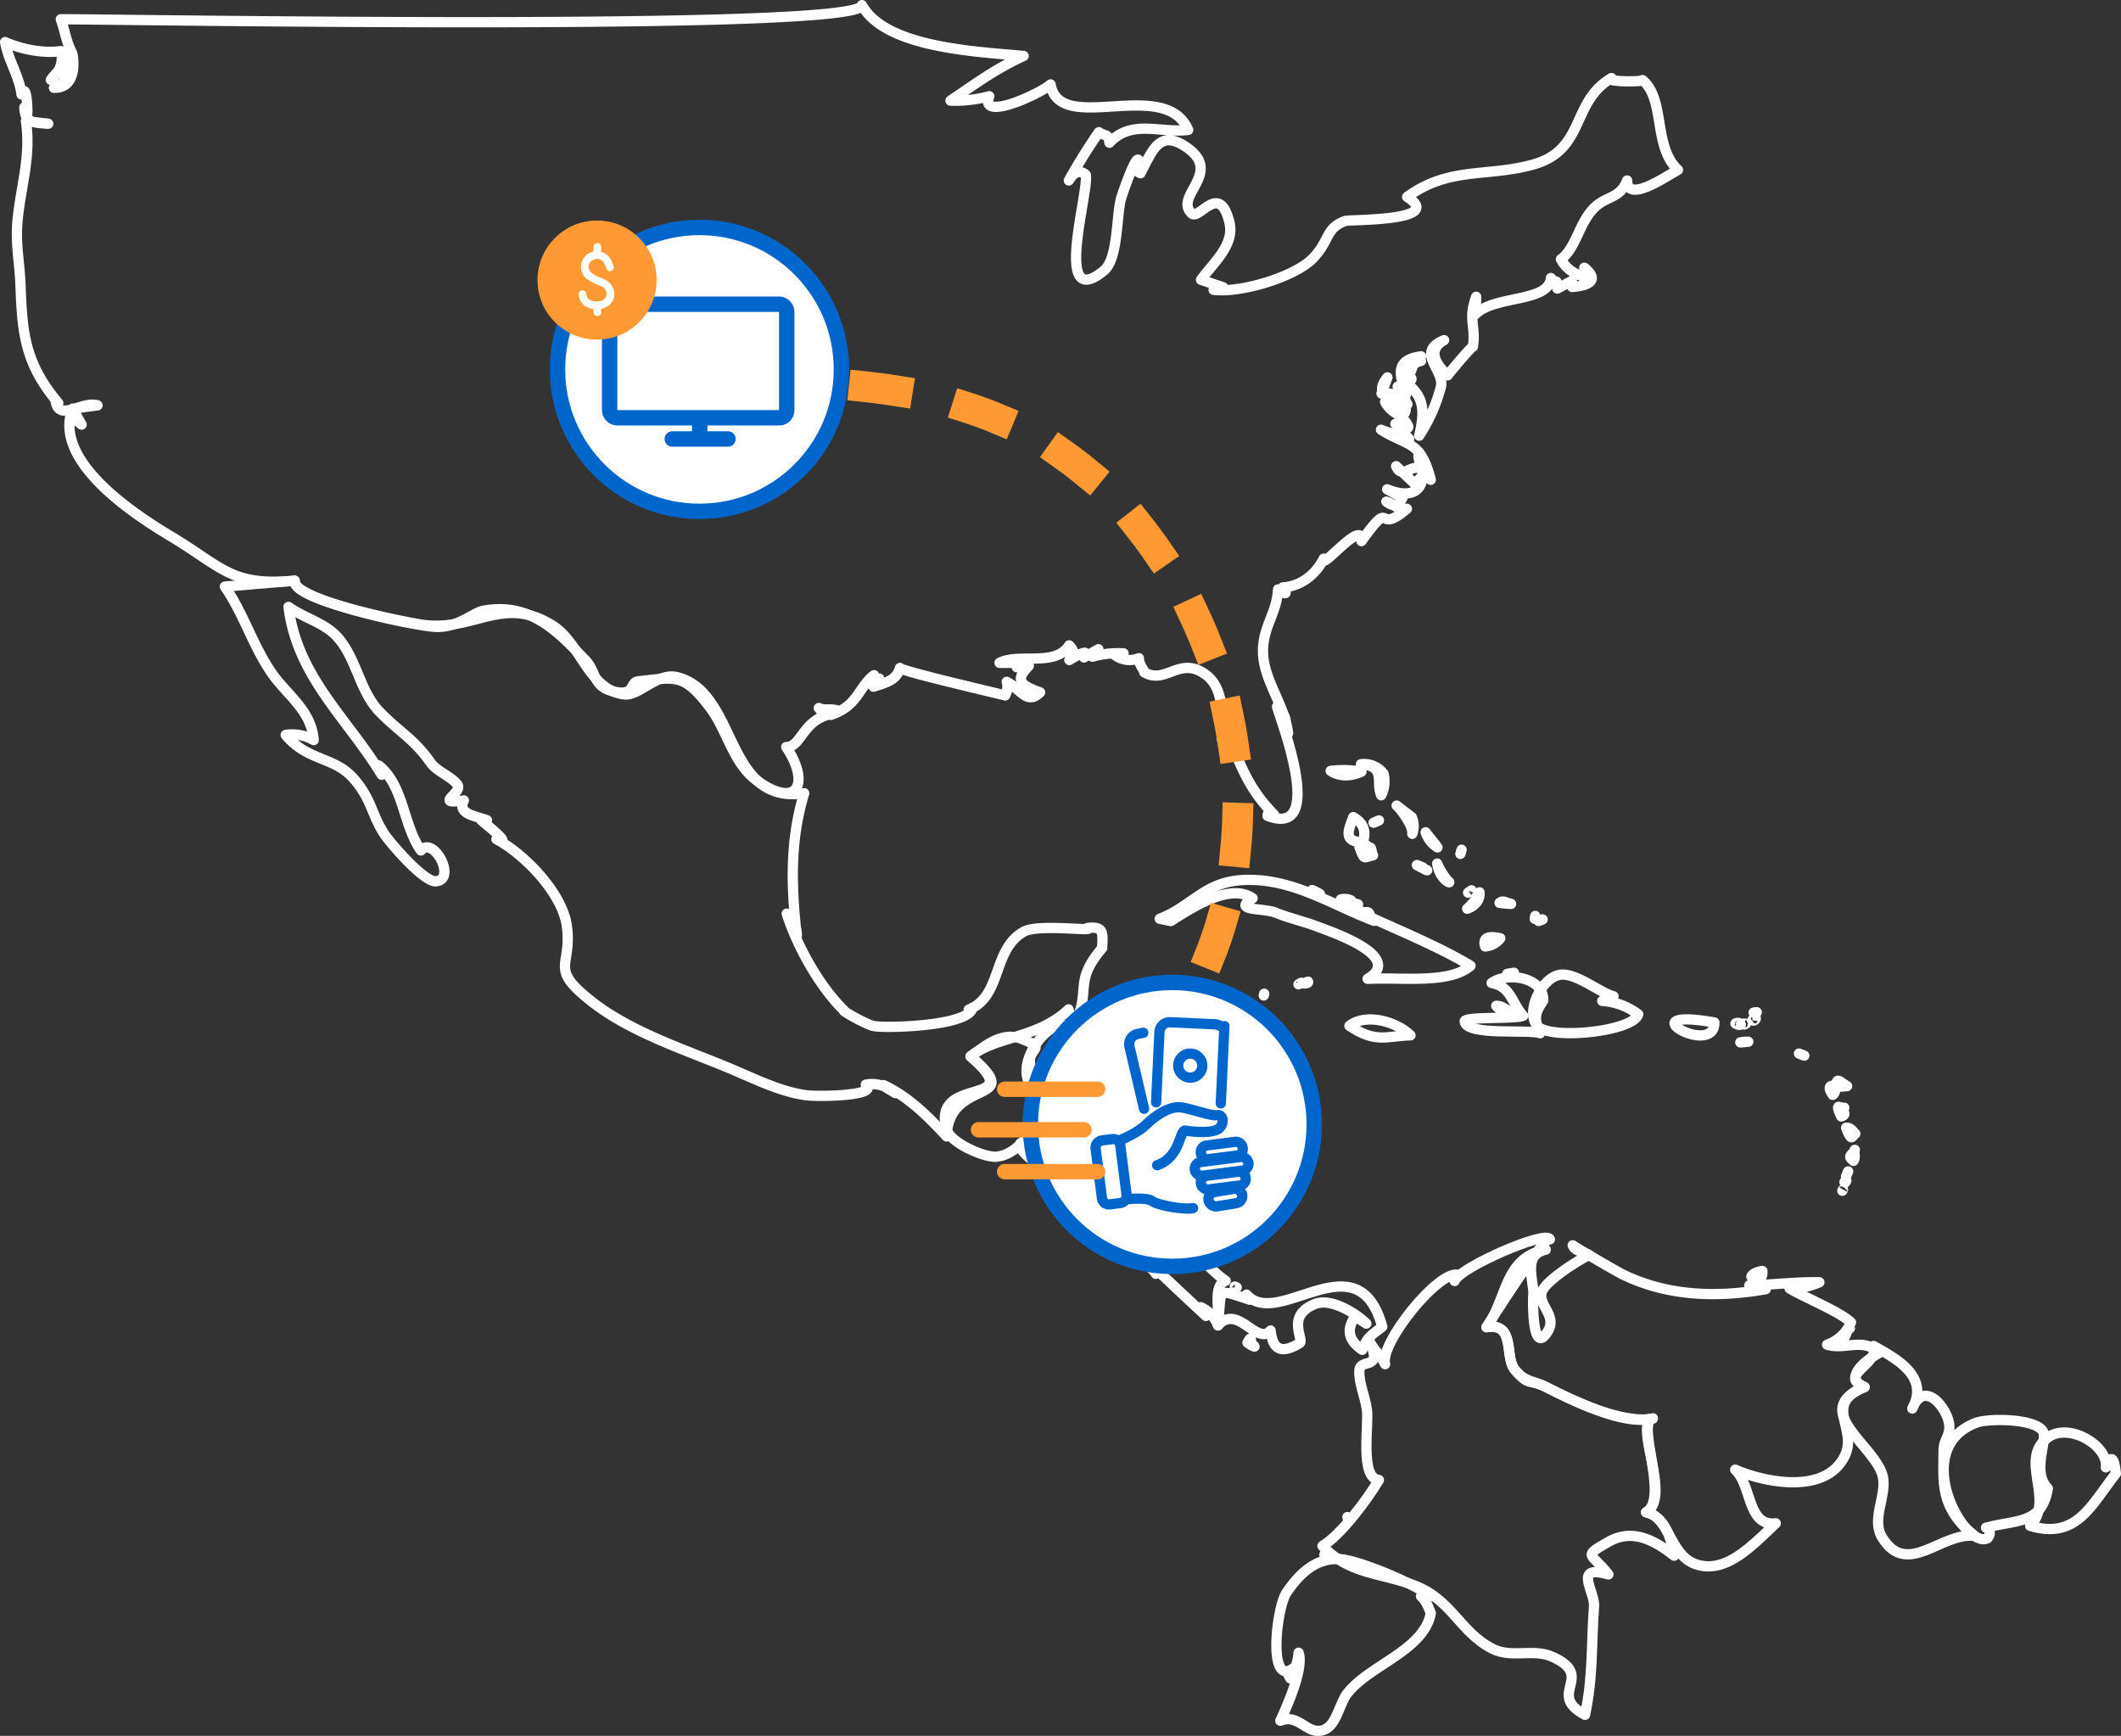 <svg id="Layer_1" data-name="Layer 1" xmlns="http://www.w3.org/2000/svg" width="826.3" height="676.2" viewBox="0 0 826.3 676.2"><rect x="0" y="0" width="826.3" height="676.2" fill="#333333" stroke="none"/><title>usa-Artboard 11</title><circle cx="272.5" cy="143.9" r="55.3" fill="#fff" stroke="#06c" stroke-miterlimit="10" stroke-width="6" style="isolation:isolate"/><line x1="272.6" y1="163.3" x2="272.6" y2="170.6" fill="none" stroke="#06c" stroke-linecap="round" stroke-linejoin="round" stroke-width="6"/><rect x="237.5" y="118.5" width="69" height="44.25" rx="2.9" ry="2.9" fill="none" stroke="#06c" stroke-linecap="round" stroke-linejoin="round" stroke-width="6"/><line x1="261.9" y1="171" x2="283.6" y2="171" fill="none" stroke="#06c" stroke-linecap="round" stroke-linejoin="round" stroke-width="6"/><circle cx="232.6" cy="109.1" r="23.2" fill="#f93"/><path d="M236.6,109.5a11.7,11.7,0,0,0-2.5-1.3,10.9,10.9,0,0,1-3.8-2.1,3,3,0,0,1-.9-3,3.2,3.2,0,0,1,2.5-2.1c2.9-.6,3.9,2.1,4.2,3.3a1.5,1.5,0,1,0,2.9-.7c-.8-3-2.5-4.9-4.8-5.5V96.2a1.5,1.5,0,0,0-1.5-1.5,1.5,1.5,0,0,0-1.5,1.5V98a6.1,6.1,0,0,0-4.6,4.2,5.9,5.9,0,0,0,1.5,6A15.4,15.4,0,0,0,233,111a8.5,8.5,0,0,1,1.9.9,3,3,0,0,1,1.2,3.6c-.4,1.3-2.1,1.9-3.5,1.9a5.9,5.9,0,0,1-3.1-.7,3.6,3.6,0,0,1-1.1-2.3,1.5,1.5,0,0,0-1.6-1.3,1.5,1.5,0,0,0-1.4,1.6,6.4,6.4,0,0,0,2.2,4.3,8.5,8.5,0,0,0,3.6,1.4v1.2a1.5,1.5,0,0,0,1.5,1.5,1.5,1.5,0,0,0,1.5-1.5v-1.3a6.3,6.3,0,0,0,4.8-3.7A6.1,6.1,0,0,0,236.6,109.5Z" fill="#fff" style="isolation:isolate"/><path d="M682.4,497.2c2.2-.8,4.3,2.5,4.2-2.1C682.6,495.6,682,497.7,682.4,497.2Zm37.3,21.2C718.2,522.2,719,520.1,719.7,518.4Zm.8-1.4C720.8,517.8,720.6,517.4,720.5,517ZM732,527.1c-5.9-6.3-13.3-1.1-20.2-3.3a15.6,15.6,0,0,0,9.3-8.7c-4.8-4.4-18.4-9.8-23.9-13.2a28,28,0,0,0,11.6-2.4c-9.1-.2-18.1,1-27.3,1.2,1.2.2,4.4,1.2,6.4,1.5-18.9,3.3-37.8,2.8-55.2-5.5-3-1.4-19.9-11.4-20-11.6,1,2.5,4.7,2.6,6.5,3.8-.3-.3-16.7,9.2-18.5,14.3s6.1,9.2,2.3,15.4c-6.8,11.1-5.7-16.6-5.6-14.8-.3-6.6-3.8-15.1,4.8-17-16.3,3-15,19.4-23.1,30.2,11.5-1.9,6.9,11.5,11,16.5s7.1,4.2,12.4,6.9c9.4,4.8,30.2,15.2,41.4,12.1-7.7,2.2,7.6,30.7-2.6,36.6,9.1,1.8,9.2,16.4,19,20.1,11.7,4.3,22-6.8,31.5-15.8-11.1,1.3-9.2-14.6-15.8-20.9,11.8,5.1,35.1,9.7,42.6-5.2,5.5-10.8-8.8-20.2,7.8-27C718.3,537,726,530.3,732,527.1Z" fill="none" stroke="#fff" stroke-linejoin="round" stroke-width="4"/><path d="M797.8,579.8c-6.6-6.6.3-19-2-22.4-3.5-5-21.3-4.9-25.9-3.2-26.6,10.1-4.5,49.7,4.4,45,1.4-1.7,1.1-3.1-.6-4.1C785.6,591.9,795.5,593.9,797.8,579.8Z" fill="none" stroke="#fff" stroke-linejoin="round" stroke-width="4" fill-rule="evenodd"/><path d="M769.3,598.3c-13.8-11-12.2-20.8-12.1-33.9.1-4.1,4-6.2,1.3-12.7s-9.7-12.6-13.5-3c6.9-12.7-6.6-19.6-15.1-24.4,2.7,7-14.4,11.5-3.5,16-22.2,9.1,5,23.2,7.2,35.3,1.3,7.6-4.7,16.3-.3,23.4C743,614.7,756.4,596.7,769.3,598.3Z" fill="none" stroke="#fff" stroke-linejoin="round" stroke-width="4" fill-rule="evenodd"/><path d="M824.3,574q-1-9.9-3.9-2.4c1.1-8.3-13.9-17.4-22.2-11.9-12.3,8.2,2.7,24.6-7.3,34.7C809,599.8,814.6,586.4,824.3,574Z" fill="none" stroke="#fff" stroke-linejoin="round" stroke-width="4"/><path d="M516.5,606.4C515.6,605,516,605.7,516.5,606.4Zm40.9,22c-.8-2.1-1.8-4.9-3.8-6.6h3.8c-6.6-5-28.8-14.4-36.1-14.5s-13.6,3.5-20.1,13.1c-4,5.9-7.7,38.9,3.6,28.7a19.3,19.3,0,0,0,1.1-5.3c2.1,6-4.3,20.4-7.1,26.5,7.6-3.1,10.8,6.7,17.7,3.2,4.3-2.2,5.6-10.5,8.5-14C533.6,648.6,554.8,642.8,557.4,628.4Zm-54.7,25.4c0-1.2,1.5-2.3,2.5-2.7C499.9,651.5,502.7,653.2,502.7,653.8Z" fill="none" stroke="#fff" stroke-linejoin="round" stroke-width="4"/><path d="M525.2,592.2C524.8,590.7,524.8,590.4,525.2,592.2Zm127,13.8c-1.2-7.3-3.8-15.3-10.9-16.9,9.2-5.3-4.1-35.2,2.6-36.5-12.1,2.3-31.5-7.2-41.4-12.2-7-3.5-6.6,0-12.4-6.9-4.1-5,.5-18.3-11-16.5-.3.4,23.8-37.6,24.7-34.2-1-3.9-35.3,10.9-37.1,16.2-.9-1.7.1-1.9,1.5-2.4-7.6-2.2-30.9,26.8-28.6,34.8-1.2-2.7-3.6-4.7-5.8-8.3,4.9,11-3.9,5.8-4.2,10.7s2,9.4,2.9,15.2-2.9,26.9,4.7,27.5c-4.9,8.2-15.1,21.7-22,25.7,10.4,11.1,22.6,10.4,35.6,15.3,14.7,5.5,17.8,18.1,30.5,24.7,7.6,3.9,15.9-.2,23.5,3.2,17.1,7.7-2.7,14.4,12.7,22.6,3.2-14.9,2.4-27.7,3.5-42.3.4-5.9-8.4-16.4,5.6-12.4-6.7-8.6-10.5-6.7.2-12.8C635.7,595.5,644.1,599.6,652.2,606Z" fill="none" stroke="#fff" stroke-linejoin="round" stroke-width="4"/><path d="M653.7,66.2c-9.8-9.2-4.8-27.5-13.8-35,.7.7-14.8.8-12.1-.8-16,9.4-9.9,28.2-30.9,33.8-17.7,4.8-32.5.7-48.7,12.5,15.2,9.7-22.6,8.7-24.2,9.4-7.8,2.9-5.7,7.5-12.6,14.6s-27.8,13.5-38.6,12.2l3.7-1-8.6-2.9c4.6-6.5,13.1-13.4,11.1-22.2-3.9-16.4-11.8-.7-14.8-3.7-6.9-6.7,12.1-15.6-1.5-25.4-10.9-7.8-13.6.7-18.4,9.8.8-4.9,1.1-1.3-.8-.4,1.6-14-5.4,5.9-6.6,9.7-2.1,6.7-1.1,23.8-6.8,28.6-20.2,16.6-5.8-30.3-7.1-37.3-2.3-2-4.5-1.3-6.6,2.2,3.6-6.5,7.5-12.7,11.7-18.8,2.7,1.8,3.7.4,4.1,4.1,8.8-9.3,19.9-3.6,30.7-5-9.1-21-50.2,2.5-53.6-17.7-4.7,4-28,14.5-23.9,4.6a51.5,51.5,0,0,1-15.1,1.7c9.9-6.7,17.7-12.5,28.5-17.4-18.1-1.7-53.9-3.1-63-19.8C336,12.4,48.6,7.5,23.7,7.5c1.7,4.9,2,8.5,4.4,13.2.2.1,2.9,13.7-7.1,13.5,4.8-1.2,5.4-4.7,5.6-11.2-1.2,1.8-6.1,6.9-6.8,8.1a11,11,0,0,0,4-11.2c-7,1-15.4-.7-21.8-3.5,1.2,7.1,5.5,13.2,6.4,20.4,2.2-5.5,2.4,8,2.2,7.4a4.4,4.4,0,0,1-1.1-2.4c.2,5.7,2.7,6,9.3,6.4l-8.7-1c2.1,14-2.1,25.6-3.3,39.1-.8,9.1.9,16,1.2,25.2.7,18.4,1.7,30.1,14.7,45.5l-1.1-1.3c1,9.2,10.3.3,16.4,2.2l-9.7,1.3,3.5,6.2a23.4,23.4,0,0,1-4.2-4.1c-5.1,19.9,25.9,39.8,39.1,47.7,20.4,12.3,23.4,19.4,48.1,17.2-1.3,7.4,46.2,17.6,54.9,18s14.5-5.5,18.6-6.3c18.3-3.3,28.7,7.8,39.8,19.3,4.4,4.6,2.7,10.3,11.1,12.2s6.1-3.7,9.4-4c14.9-1.6,17.8-3.2,28,10.2,6.7,8.8,9,21.8,18.3,28.5,16.2,11.5,20.7.7,11.4-13.1,5.5.1,6.3-9.2,15.2-12.2l-2.5-3c2.5,1.1,3.9.1,7.1.9a19.5,19.5,0,0,0-2.5,1.8c10.7-3.5,10.8-10.8,16.9-15.5-2.6,7.3,5.9-3.6-.2,4.5,5.6-1.7,9.1-2.9,10.3-7.3.5,1.2,34.2,9,41,10.7a7,7,0,0,0,.6-5.3c5.4,2.8,7.9,9.2,13,4.1-8.7-3-9.3-5.3-4.4-10.3l-4.7.5a4,4,0,0,0,1.7-1.7h-8.4c7.4-3.9,21.8,1.7,27.1-6.8,2.2,2.1,2.2,4,.1,5.7,5.6-3.4,7.5-3.7,5.7-1l5.6-3.2a2.7,2.7,0,0,1-2.3,2.9,38.1,38.1,0,0,1,12.1-1.3,22.3,22.3,0,0,0-3.6.5,9.6,9.6,0,0,0,9.6,1.4c-.2,2.4,2.9,5.9,2.1,5.5,8.4,4.9,13.7-6.5,23.8.8,7.7,5.5,6.5,17.2,6.4,25.2,1.6.2,1.9-.9.8-3.1,6.7,10.8,7.1,19.8,19.6,32.6-1,.9-2.4-2-2.6.4,23.3,9,4.7-38.3,3.7-42.6,1.4,1.9.9,2.4,1.7,5,1.3-5.5,2,3.7,2.6,5.4-1.2-10.6-9-19.9-9.7-30.4s5.3-15.8,5.8-25.6c2.6,1.8,4.1,2.4,1.9-.8,7-.4,12.9-5.1,15.9-11.2-1.4,5.1,15.3-15.9,14.7-6.8,12.8-17.9,5-1.8,17.7-12.6-3.7.5-5.3-2-8-2.8q4,3.2,6.3-1.5l-6-3.3c5.7,2.4,13.4,3.2,13.9-5.5l-3.1,3.4-7.3-6.9c2.5,5.7,6.2-1.8,10.3,1.5-.8-3-2.1-4.2-1.4-7,.9,3.9,3.1,7.1,4.6,10.8-3.9-15.4-8.8-12.9-19.4-19.5,3.7,1.5,8.4,2.5,11,3.6-1.7-1.8-3.6-4.1-5.4-5.9,10.7,5.5,1.9-3.9-4-8.6a10.9,10.9,0,0,0,6.9,5.6c6.1-8.4-14.4-4.6-6-15.1l-2.3,6.3a10.7,10.7,0,0,1,10.1,4.2,66.6,66.6,0,0,0-3.8-6.9,5.3,5.3,0,0,0,3.2,3.2c-2.3-7.9-4.6-13.5,5.9-15-1.3.7-1.9,1.4,0,1.8-4.2.9-2.7,3-5.2,6.1,2,.4,2,1.2-.1,2.7,4.8,4.4,7.6,7.9,4.6,20.3a65,65,0,0,0,8.4-18.8c1.8-6.7-10.2-13.7,1.3-18.4-7.1,4-2.7,10,1.4,13.7-.6.5,9.5-11.6,9.8-11.1,1.3-8-2-10.6,1.3-19.5l-.2,6.7c7.7-7.4,28.5-4.4,29.3-14,2.5,3.2,2-1,2.5,4.1l5.7-3c-.3-.1.2,2.4.1,2.4,7.4-.6,10.3-3.1,4.7-7.5a6.2,6.2,0,0,1,2.7,3.6,13.1,13.1,0,0,1-11.8-6.9c5.6-4.1,6.8-12.9,12-19s10.8-4,13.8-11.7C633.8,79.4,649.2,68.6,653.7,66.2Z" fill="none" stroke="#fff" stroke-linejoin="round" stroke-width="4"/><path d="M679.5,399.1l.7-.3C679.4,398.7,678.2,398.7,679.5,399.1Zm.5,6.7c-3.6.4-1.8.3,1.1,0Zm-2.3-7.2a1.8,1.8,0,0,0-1.6.1C677.1,399.2,678.3,399.7,677.7,398.6Z" fill="none" stroke="#fff" stroke-linejoin="round" stroke-width="4"/><path d="M680.3,397.8Zm4.1-3.5C681.5,394.6,684.7,394.3,684.4,394.3Zm-1.7,3.1c.4.4.9.1,1.3-.5S682.8,396.8,682.7,397.4Z" fill="none" stroke="#fff" stroke-linejoin="round" stroke-width="4"/><path d="M719.3,459.9c-.5.3-1.1.6-.4.7h-.1A1,1,0,0,0,719.3,459.9Zm-1.3,3.5C717.6,464,717.7,464,718,463.4Zm2-7.1C719.2,458.3,718.6,459.6,720,456.3Z" fill="none" stroke="#fff" stroke-linejoin="round" stroke-width="4"/><path d="M594.9,358.6Zm6.2-.5C597.2,359.6,601.3,358.1,601.1,358.1Zm-3-1.3C598.1,357,597.6,359.2,598.1,356.8Z" fill="none" stroke="#fff" stroke-linejoin="round" stroke-width="4"/><path d="M419.1,454.5c-1.2-6.5-41-19.2-10.2,2.7C414.4,459.4,418.3,458.8,419.1,454.5Z" fill="none" stroke="#fff" stroke-linejoin="round" stroke-width="4" fill-rule="evenodd"/><path d="M644.2,401.5Zm23.7-3.2C632.9,392.1,668,412.3,667.9,398.3Zm5.1,3Z" fill="none" stroke="#fff" stroke-linejoin="round" stroke-width="4"/><path d="M481.8,501.5C480.1,500.7,481.8,501.6,481.8,501.5Zm6,22.1c-.9-.7.2-4.1-1.8-.6C486.9,523.8,490.4,525.7,487.8,523.6Zm29.4-9.8Zm21.3,3c-9.5-34.8-40.5,1.4-52.9-12.5a13.7,13.7,0,0,0,1.3,2c-13.5-4.3-10.8-4.9-12.4,10,7.8-8.6,15.1,8.1,20.5,2,.9,8.5,5.1,8.6,11.2,5,2.3-1.3-5.7-10.8,6.3-15.4,6-2.3,15.6,3.5,19.8,7.7l-4.3-2.8c-3.6,5-2.7,9.4,2.7,13C532.8,520.6,534.1,520.4,538.5,516.8Zm-18.9-4.9Z" fill="none" stroke="#fff" stroke-linejoin="round" stroke-width="4"/><path d="M696.3,407Zm3.1,1.6Z" fill="none" stroke="#fff" stroke-linejoin="round" stroke-width="4"/><path d="M469.2,438.7c4.4-3.2-18.2,6.2-21.4,7.6-6.1,2.5-22.9,15.3-27.4,14.5,9.2,8.7,22.1,28.7,37.7,23.4,12.7-4.3,3.2-8.5,8.3-20.5.3,1.7-.6,2.3.3,3.6C467.1,459.5,471.8,444.5,469.2,438.7ZM438,469.4c-2-1-3.2.2-5.4-2.2C436.7,465.6,436.1,468.5,438,469.4Zm14.7,13C429.9,484.5,446.6,456.6,452.7,482.4Z" fill="none" stroke="#fff" stroke-linejoin="round" stroke-width="4" fill-rule="evenodd"/><path d="M722.8,441.6c-.5,0-1.5-2.6-3.6-2.3C721.6,445.6,721.5,442.1,722.8,441.6Z" fill="none" stroke="#fff" stroke-linejoin="round" stroke-width="4"/><path d="M722.6,447.9c-.8,2.1-3.3,2.2-.5,4.3C723.1,450.6,722.1,449.3,722.6,447.9Z" fill="none" stroke="#fff" stroke-linejoin="round" stroke-width="4" fill-rule="evenodd"/><path d="M509.6,382.4a5.6,5.6,0,0,0-1.6.7C508.9,383.1,509.8,382.9,509.6,382.4Zm-17.1,4.7C492.2,388.3,492.4,387.7,492.5,387.1Zm14.3-4.2C504.3,384.3,507.6,382.5,506.8,382.9Z" fill="none" stroke="#fff" stroke-linejoin="round" stroke-width="4"/><path d="M702.7,411.1C697.8,409.2,704.2,411.8,702.7,411.1Zm1.6,1.4Z" fill="none" stroke="#fff" stroke-linejoin="round" stroke-width="4"/><path d="M549.5,403.3c-5.6-5.5-17.5-8.7-23.8-3.7C536.1,406.6,540.3,403.5,549.5,403.3Z" fill="none" stroke="#fff" stroke-linejoin="round" stroke-width="4" fill-rule="evenodd"/><path d="M587.4,379.3C593.6,378.3,585.9,379.6,587.4,379.3Zm13.8,10.5c.4-8.7-13.3-11.6-20.1-6.9,7.7,1.4,7.8,7.9,12.3,12.8-2.3,1.3-23.1.2-22.8,2.2.7,5.8,25.4,2.9,29.4,4.6C597.6,396.8,597.7,395,601.2,389.8Zm-12.9,4.1c-2.1-.6-3-2.2-5.4-2.1C584.4,394,586.9,393.5,588.3,393.9Z" fill="none" stroke="#fff" stroke-linejoin="round" stroke-width="4"/><path d="M434.5,421.7l1.8-.6Q428.8,423.8,434.5,421.7ZM470.6,437a8,8,0,0,0-5.1-3.7c-1.3,1.5-2.9,1-5-1.4a13.8,13.8,0,0,1,4,1,13.9,13.9,0,0,0-8.6-5.4c-10-1.5-39.4-1.8-48.3,5.7-13.9,11.7,13.3,26.2,23.5,23.1-1.1.3,11.3-6.8,11.7-7.1,9.7-5.8,16.4-8.8,28.5-11.6Z" fill="none" stroke="#fff" stroke-linejoin="round" stroke-width="4"/><path d="M409.9,426.6c-7.5,5.2-5.4-5.4-7-8.2-6.2-10.7,7.5-8.9-4.8-13.7-8.4-3.3-15.7,4-20,6.8,23.5,20.5-16,6.6-9.2,28.7,1.5,5,14.2,10.6,19,10.4,10.6-.7,15.7-14.9,26.1-21.4Z" fill="none" stroke="#fff" stroke-linejoin="round" stroke-width="4" fill-rule="evenodd"/><path d="M714.8,422.7c-.2.5-3.8-.7-.8,3.8C715.7,425.2,714.5,423.4,714.8,422.7Zm4,3.3Zm-1.2-4.2c-1.8-1.5-2.4-1-1.9,1.6l3.9-.3Z" fill="none" stroke="#fff" stroke-linejoin="round" stroke-width="4"/><path d="M638.2,395.1a26.1,26.1,0,0,0-14-5.2c.3,0,3.4-1.5,4.4-1.8-5.9-1.6-15.4-10-21.7-8.2s-12.2,13.1-8.4,19.3S636.3,402,638.2,395.1Z" fill="none" stroke="#fff" stroke-linejoin="round" stroke-width="4" fill-rule="evenodd"/><path d="M718.5,431.5c-1.1.8-4.1-2.9-1.2,3.4C720.2,434,716.9,432.6,718.5,431.5Z" fill="none" stroke="#fff" stroke-linejoin="round" stroke-width="4" fill-rule="evenodd"/><path d="M522.5,350.4c1.3,0,2.5.6,3.9.4C524.6,349.7,521.7,350.4,522.5,350.4Zm8,4.7c1.5.9,1.6,2.5,3.1,1.1C533,354.5,531.8,355.9,530.5,355.1Zm-1.1-.9Zm-2.4-2.5C532,353.1,526.2,351.5,527,351.7Zm45.9,24.5c-11.5-7-28.4-14-38.6-18.7a10.6,10.6,0,0,0,1,1.2c-17-6.5-32.1-16.8-50.9-15.9-15.3.7-20,10.3-32.6,15.1l4.3.9c7.2-4.5,22.9-15.2,31.9-8.9-8.3,5.2,4.1,3.6,9.2,5.7s11,3.4,15.9,5.3,34.4,11.6,19.7,20.4C546.3,380.6,564.6,383.4,572.9,376.2Zm-60.5-28.4c4,1.4.5-.3-1.2-1.1A2.5,2.5,0,0,1,512.4,347.8Zm-35.1,11.1a8.6,8.6,0,0,0-4.4-1.2c1.5,2.4,1.2,3.6-.8,3.7C472.5,361.5,474.4,362.7,477.3,358.9Z" fill="none" stroke="#fff" stroke-linejoin="round" stroke-width="4"/><path d="M477.5,498.9c-8.7-5.5-22.5-27.2-37.2-14.6,1.1,4.7,9.6,10.4,10,11.9l-2.8-4.6c7.9,7.6,16.6,15.7,22.3,21l-2-3.4a12.9,12.9,0,0,1,6.7,7.1C475.2,510,472.4,500.8,477.5,498.9Z" fill="none" stroke="#fff" stroke-linejoin="round" stroke-width="4" fill-rule="evenodd"/><path d="M418.2,401.1a15,15,0,0,0-1.6,2.9A4.1,4.1,0,0,0,418.2,401.1Zm-4.4-2.3c-8.4,1.7-19.1,17.5-11,25.6S415.8,404.2,413.8,398.8Zm4.8,9.4a7.9,7.9,0,0,0-1.2,3C418.4,410.2,419,409,418.6,408.2Z" fill="none" stroke="#fff" stroke-linejoin="round" stroke-width="4"/><path d="M539,301.4a9.5,9.5,0,0,0-8.8-3.7c10.1.8,5.6,7,7.9,12.1A12.2,12.2,0,0,0,539,301.4Zm-1.8,18.2C532.3,321.7,537.6,319.4,537.2,319.6Zm17.1,18.3c-5.1-2.2-.5.1,1.7,1.1A2.5,2.5,0,0,1,554.3,337.9ZM550,318.3l-5.9-4.5c.8.4,6.7,7.8,6.1,11A9,9,0,0,0,550,318.3Zm-15.1,14.9c-1.1-2.2,0-3.9-2.6-2.6.8-1.6-.1-1.8-2.7-.7C531.6,335.4,531.2,333.9,534.9,333.2Zm-4.5-32.6a40.7,40.7,0,0,0-12-.3C521.9,302.6,526.1,302.5,530.4,300.6Zm.5,27.5c1.5-4.3.3-7.5-3.7-9.8C525.4,323.3,523,327.9,530.9,328.1Zm54.4,33.8Zm-.8,3.6c-5-1.1-6.9-.1-5.9,3.2A8.5,8.5,0,0,0,584.5,365.5ZM560,330.1c-1.4-2-3.3-4.1-4.6-5.9A11.3,11.3,0,0,0,560,330.1Zm16.4,17.5c-.6,1.8-2.2,4-4.8,6.4C574.8,352.8,576.6,350.6,576.4,347.6Zm12.3,4.5c-2.1-.4-2.9-1.6-4.5-.4A36.8,36.8,0,0,0,588.7,352.1Zm-24.5-8.8a26.1,26.1,0,0,1-4.3-6.9C561,343.2,566.1,344.5,564.2,343.3Zm5.2-12.3C568.7,333.6,568.9,332.7,569.4,331Zm2.6,16.7C575.1,345.5,571.5,348.1,572,347.7Z" fill="none" stroke="#fff" stroke-linejoin="round" stroke-width="4"/><path d="M713,408.2Zm.6,5.1Z" fill="none" stroke="#fff" stroke-linejoin="round" stroke-width="4"/><path d="M429.4,369.3c.1-5.4,1.1-8.7-5.8-7.8,3.6,1.5-19.1-1.7-24.7,1.4-12.5,7-8.3,25.1-21.5,30.4a1.9,1.9,0,0,0,1.5-.8c-1.3,7.3-33.6,8.1-38.5,7.2-3-.6-12.8-6.2-11.6-6.1-9.5-9.3-18.2-24.8-22.3-37.7,2.7,2.7,4.1,5.5,3.9,8.8-2.1-19.1-2.8-36.9,2.9-55.7-31.1,4.7-25.7-39.1-49.4-45.2-7.8-2-14.9,7.4-20.7,6.7-14.1-1.7-16.9-20.1-28.2-27-19.3-11.9-30.4,2.9-50.9-.2-8.2-1.3-50.6-9.9-49.3-17.1l-27.2,2.3c7.3,10.5,10.9,23,18.2,33.6,6,8.7,15.6,14.7,16.4,26.2a16.5,16.5,0,0,0-10.9-2c8.5,10.2,18.6,8.4,26.1,16.6s7.3,14.7,12.6,22.4c2.8,4,15.4,18.5,19.9,18,8.1-.8-1-17.8-5.9-12-7-9.8-6.6-25.2-16.4-33.1.2.8,1.1,3.2,1.1,3.6-13.3-21.9-32.9-38.1-36.3-65.4,6.1,4.4,13.8,6.1,18.9,11.6,7.7,8.4,8.7,21.3,16.8,29.5s13,10.2,19.6,19.5c2.4,3.5,7.7,5.2,10.4,8.5s-9.7,8.1,2.6,6.3c-2.6,5.2,4,5.9,9,7.7-.2,1.2-.9,1.2-2.1.1.8.8,13.1,10.3,5.8,7.3,10.9,5.8,26,21.2,27.5,34.3,1.9,15.7-7.1,15.7,9.3,28.7s39.4,19.8,57.2,27.6c8.6,3.7,17.9,8.1,27.2,9.2,5,.5,27.9.2,22.7-4.2a13.6,13.6,0,0,1,11.5,3.3c-1.8-1.2-3.6-1.9-4.6-3.1,9.5,4.3,17.6,12.4,24.6,20,.7-23.5,31.8-12,9.3-31.2,9.9-8,26-6.8,38.2-18.3a55.3,55.3,0,0,0,2,6.6C425.6,385.4,417.7,383.1,429.4,369.3Z" fill="none" stroke="#fff" stroke-linejoin="round" stroke-width="4"/><circle cx="456.7" cy="438" r="55.3" fill="#fff" stroke="#06c" stroke-miterlimit="10" stroke-width="6" style="isolation:isolate"/><path d="M436.9,443.9s6.4-2.6,9.7-5.9,9.2-7.4,13.8-6.6,11.9,3.5,13.7,3,3.3,2.2,1.2,4.8-10.9,1.7-13.4,1.2-1.8,10.3-11.1,13.5" fill="none" stroke="#06c" stroke-linecap="round" stroke-linejoin="round" stroke-width="4"/><path d="M438.8,467.2s7.8-1,10.1.7,12.9,3.5,15.9,2.7" fill="none" stroke="#06c" stroke-linecap="round" stroke-linejoin="round" stroke-width="4"/><rect x="467.8" y="445.4" width="16.4" height="5.37" rx="2.5" ry="2.5" transform="translate(-53.1 64.2) rotate(-7.3)" fill="none" stroke="#06c" stroke-linecap="round" stroke-linejoin="round" stroke-width="4"/><rect x="471" y="463.2" width="13.3" height="5.66" rx="2.8" ry="2.8" transform="translate(-69.3 83.8) rotate(-9.3)" fill="none" stroke="#06c" stroke-linecap="round" stroke-linejoin="round" stroke-width="4"/><rect x="420.4" y="451.6" width="25.1" height="9.69" rx="2.7" ry="2.7" transform="translate(830.6 -31) rotate(82.7)" fill="none" stroke="#06c" stroke-linecap="round" stroke-linejoin="round" stroke-width="4"/><path d="M450.4,429.4l1.3-27.4a4,4,0,0,1,4.2-3.8l17.3.8c2.2.1,3.9,2,3.8.7l-1.4,30.1" fill="none" stroke="#06c" stroke-linecap="round" stroke-linejoin="round" stroke-width="4"/><path d="M445.7,431.9,440,407.6a4.1,4.1,0,0,1,3-4.8l2.4-.5" fill="none" stroke="#06c" stroke-linecap="round" stroke-linejoin="round" stroke-width="4"/><circle cx="463.7" cy="415.1" r="4.7" fill="none" stroke="#06c" stroke-linecap="round" stroke-linejoin="round" stroke-width="4"/><line x1="391.4" y1="456.4" x2="427.6" y2="456.4" fill="none" stroke="#f93" stroke-linecap="round" stroke-linejoin="round" stroke-width="6"/><line x1="391.4" y1="424.3" x2="427.6" y2="424.3" fill="none" stroke="#f93" stroke-linecap="round" stroke-linejoin="round" stroke-width="6"/><line x1="381.2" y1="440.1" x2="422.3" y2="440.1" fill="none" stroke="#f93" stroke-linecap="round" stroke-linejoin="round" stroke-width="6"/><rect x="467.8" y="457.2" width="17.6" height="5.37" rx="2.6" ry="2.6" transform="translate(-54.6 64.3) rotate(-7.3)" fill="none" stroke="#06c" stroke-linecap="round" stroke-linejoin="round" stroke-width="4"/><rect x="465.4" y="451.6" width="21.1" height="5.37" rx="2.7" ry="2.7" transform="translate(-53.9 64.2) rotate(-7.3)" fill="#fff" stroke="#06c" stroke-linecap="round" stroke-linejoin="round" stroke-width="4"/><path id="Line-3" d="M336.7,150.6c52.7,5.5,92,26.5,120.6,74.2s33,107.1,11,154.5" fill="none" stroke="#f93" stroke-linecap="square" stroke-width="12" stroke-dasharray="13 28"/></svg>